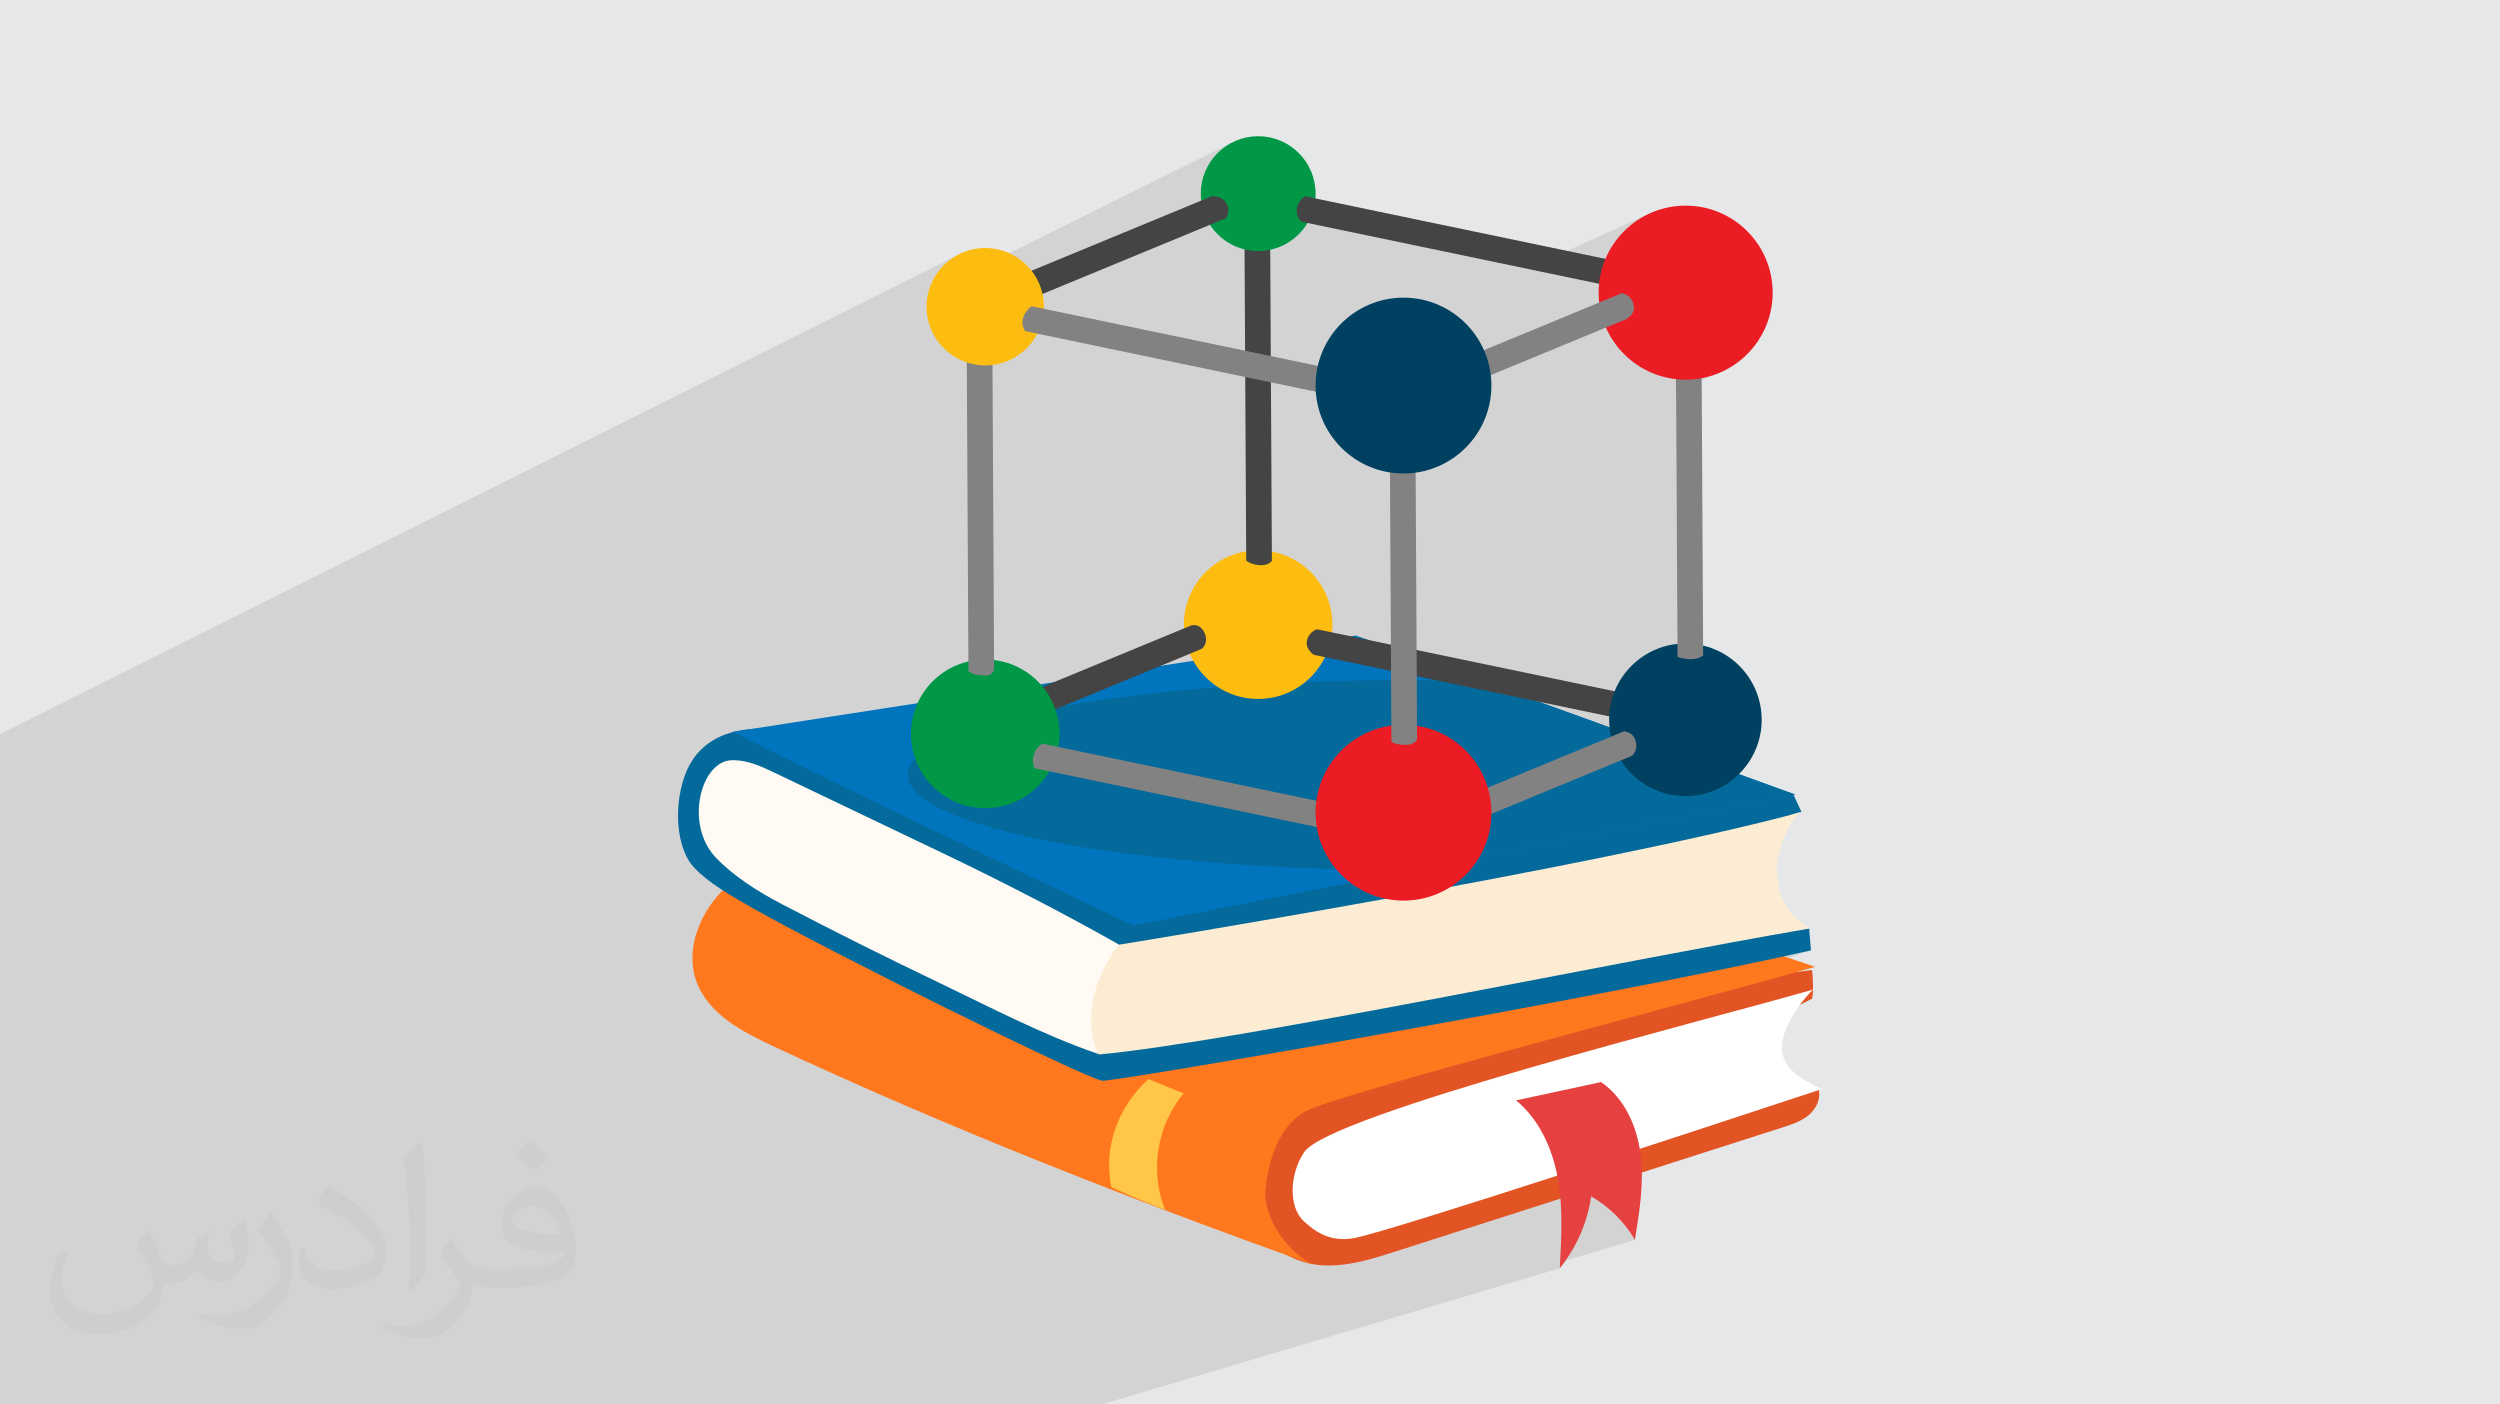 <?xml version="1.0" encoding="UTF-8"?>
<!DOCTYPE svg PUBLIC "-//W3C//DTD SVG 1.1//EN" "http://www.w3.org/Graphics/SVG/1.1/DTD/svg11.dtd">
<!-- Creator: CorelDRAW 2020 (64-Bit) -->
<svg xmlns="http://www.w3.org/2000/svg" xml:space="preserve" width="94.192mm" height="52.917mm" version="1.1" style="shape-rendering:geometricPrecision; text-rendering:geometricPrecision; image-rendering:optimizeQuality; fill-rule:evenodd; clip-rule:evenodd"
viewBox="0 0 9404.92 5283.66"
 xmlns:xlink="http://www.w3.org/1999/xlink"
 xmlns:xodm="http://www.corel.com/coreldraw/odm/2003">
 <defs>
  <style type="text/css">
   <![CDATA[
    .fil0 {fill:#E6E7E8}
    .fil14 {fill:#009846;fill-rule:nonzero}
    .fil16 {fill:#004060;fill-rule:nonzero}
    .fil11 {fill:#0075BE;fill-rule:nonzero}
    .fil8 {fill:#04699B;fill-rule:nonzero}
    .fil13 {fill:#444444;fill-rule:nonzero}
    .fil15 {fill:#828282;fill-rule:nonzero}
    .fil3 {fill:#E25423;fill-rule:nonzero}
    .fil6 {fill:#E54141;fill-rule:nonzero}
    .fil17 {fill:#EC1C24;fill-rule:nonzero}
    .fil9 {fill:#FCECD4;fill-rule:nonzero}
    .fil12 {fill:#FDBD10;fill-rule:nonzero}
    .fil4 {fill:#FF781D;fill-rule:nonzero}
    .fil7 {fill:#FFC648;fill-rule:nonzero}
    .fil10 {fill:#FFFAF3;fill-rule:nonzero}
    .fil5 {fill:white;fill-rule:nonzero}
    .fil2 {fill:#373435;fill-opacity:0.031}
    .fil1 {fill:#2B2A29;fill-opacity:0.102}
   ]]>
  </style>
 </defs>
 <g id="Layer_x0020_1">
  <polygon class="fil0" points="-0,0 9404.92,0 9404.92,5283.66 -0,5283.66 "/>
  <polygon class="fil1" points="6199.4,805.89 5746.54,1011.49 4895.13,834.06 4892.47,831.24 4890,828.27 4887.7,825.13 4885.59,821.82 4883.7,818.33 4882.02,814.66 4880.57,810.79 4879.37,806.73 4877.87,796.81 4878.21,786.61 4880.27,776.47 4883.92,766.74 4888.98,757.76 4895.33,749.87 4902.82,743.42 4911.29,738.76 4592.66,892.32 4580.42,881.21 4566.48,865.87 4554.04,849.23 4553.88,848.96 4612.11,820.75 4551.85,845.64 4543.21,831.42 4534.12,812.54 4526.86,792.69 4521.53,771.99 4518.26,750.54 4517.14,728.46 4518.26,706.37 4521.53,684.91 4526.86,664.21 4534.12,644.36 4543.21,625.48 4554.04,607.67 4566.48,591.05 4580.42,575.7 4595.76,561.76 4612.39,549.33 4630.2,538.5 3491.5,1103.84 3495.53,1088.19 3502.95,1067.91 3512.24,1048.61 3523.31,1030.41 3536.01,1013.42 3550.26,997.74 3565.93,983.49 3582.93,970.78 3601.13,959.73 -0,2762.25 -0,2839.27 -0,2876.87 -0,2919.22 -0,2944.76 -0,3008.25 -0,3037.53 -0,3053.67 -0,3055.77 -0,3067.87 -0,3098.6 -0,3104.46 -0,3123.44 -0,3151.57 -0,3171.34 -0,3520.83 -0,3952.16 -0,3954.99 -0,4040.24 -0,4046.04 -0,4048.93 -0,4050.96 -0,4052.25 -0,4072.96 -0,4077.94 -0,4086.32 -0,4114.58 -0,4126.76 -0,4142.89 -0,4225.73 -0,4232.59 -0,4268.93 -0,4319.69 -0,4321.6 -0,4346.1 -0,4401.44 -0,4409.45 -0,4447.36 -0,4452.84 -0,4465 -0,4479.11 -0,4554.01 -0,4556.57 -0,4633.02 -0,4730.31 -0,4751.5 -0,5032.19 -0,5080.3 -0,5122.41 -0,5129.37 -0,5283.66 423.7,5283.66 430.43,5283.66 638.72,5283.66 672.96,5283.66 807.89,5283.66 1052.85,5283.66 1263.33,5283.66 1604.29,5283.66 1649.18,5283.66 1848.78,5283.66 1885.76,5283.66 2010.77,5283.66 2136.58,5283.66 2140.41,5283.66 2185.91,5283.66 2206.17,5283.66 2220.07,5283.66 2488.31,5283.66 2660.38,5283.66 2663.73,5283.66 2736.17,5283.66 3086.48,5283.66 3104.22,5283.66 3124.82,5283.66 3234.14,5283.66 3279.84,5283.66 3379.1,5283.66 3433.98,5283.66 4072.47,5283.66 4142.82,5283.66 5867.72,4771.23 5868.32,4760.63 5868.91,4750.03 5869.01,4748.28 6150.45,4664.41 6142.88,4651.86 6134.9,4639.56 6126.52,4627.53 6117.76,4615.79 6108.6,4604.35 6099.09,4593.21 6089.21,4582.37 6078.99,4571.87 6068.42,4561.7 6057.54,4551.89 6046.35,4542.43 6034.84,4533.35 6023.05,4524.64 6010.98,4516.33 5998.65,4508.42 5986.05,4500.93 5872.17,4535.85 5871.65,4527.18 5870.91,4516.62 5870.05,4506.08 5869.07,4495.54 5867.97,4485.02 5866.74,4474.51 5865.36,4464.01 5863.85,4453.54 5862.2,4443.07 5860.39,4432.62 5856.27,4411.76 5851.46,4390.99 5845.93,4370.36 5839.68,4349.93 5832.69,4329.75 5824.95,4309.87 5816.44,4290.34 5807.17,4271.22 5797.09,4252.57 5786.22,4234.45 5774.53,4216.89 5762.01,4199.95 5748.64,4183.7 5734.42,4168.18 5719.33,4153.45 5714.24,4149.02 6524.13,3886.03 6512.67,3889.68 6501.66,3892.98 6491.15,3895.88 6481.19,3898.36 6471.82,3900.4 6463.1,3901.95 6455.07,3903.01 5709.82,4145.17 5703.37,4139.56 4872.47,4409.82 4876.15,4396.99 4882.34,4379.81 4889.57,4363.38 4897.76,4347.93 4906.84,4333.61 4919.95,4319.62 4940.39,4304.46 4967.73,4288.24 5001.54,4271.01 5041.37,4252.88 5086.81,4233.93 5137.41,4214.22 5192.76,4193.86 5252.42,4172.91 5315.94,4151.47 4550.53,4404.11 4546.22,4391.71 6828.13,3637.15 6777.87,3651.39 6723.33,3666.66 6664.88,3682.87 6602.88,3699.95 6537.71,3717.81 6469.73,3736.35 6399.28,3755.5 6326.75,3775.18 6252.49,3795.29 6176.88,3815.75 6100.26,3836.49 6023.02,3857.4 5945.51,3878.42 5868.09,3899.45 5791.13,3920.4 5716.8,3940.71 6812.72,3575.43 6733.54,3593.02 6648.65,3611.34 6558.61,3630.31 6463.95,3649.84 6365.23,3669.83 6262.98,3690.21 6162.57,3709.94 6806.03,3493.32 6736.95,3505.27 6663.98,3518.19 6587.41,3532.01 6507.54,3546.64 6424.66,3562.02 6339.08,3578.04 6251.09,3594.65 6160.97,3611.75 6069.04,3629.28 5975.58,3647.15 5880.9,3665.28 5785.28,3683.59 5689.04,3702.02 5592.44,3720.47 5495.82,3738.86 5399.45,3757.12 5303.62,3775.17 5208.63,3792.94 5114.81,3810.33 5022.41,3827.29 4931.75,3843.7 4843.13,3859.52 4756.83,3874.65 4673.16,3889.02 4609.64,3899.67 6411.5,3267.02 6413.57,3265.19 6414.48,3263.64 6442.2,3253.9 6430.81,3257.7 6419.47,3260.72 6415.77,3261.44 6415.84,3261.31 6418.27,3255.79 6420.83,3249.04 6423.48,3241.46 6426.16,3233.48 6428.85,3225.51 6431.48,3217.93 6434.05,3211.18 6436.49,3205.66 6438.75,3201.77 6440.81,3199.94 4343.32,3941.16 4304.53,3946.66 4242.83,3954.79 4235.61,3955.65 6777.3,3054.82 6766.01,3056.99 6754.66,3060.02 6743.28,3063.81 4223.88,3957.06 4185.83,3961.61 4133.82,3967.03 4130.54,3962.25 4125.11,3948.77 4119.58,3932.61 4119,3930.6 6753.56,2989.09 6716.64,2975.73 6679.73,2962.37 6642.81,2949.01 6605.91,2935.65 6569,2922.3 6532.11,2908.94 6495.22,2895.58 6458.32,2882.23 6421.44,2868.88 6384.55,2855.53 6347.68,2842.18 6310.81,2828.83 6273.94,2815.48 6237.08,2802.14 6200.21,2788.8 6163.37,2775.46 6126.51,2762.12 6103.35,2753.73 6110.71,2750.7 6102.98,2753.6 6089.68,2748.79 6054.91,2736.2 6053.59,2709.81 6078.85,2700.23 6054.12,2695.08 6054.96,2678.44 6059.32,2649.94 6066.39,2622.44 6076.03,2596.08 6076.36,2595.39 6392.34,2474.27 6389.58,2475.3 6386.75,2476.22 6386.57,2476.27 6386.4,2476.32 6386.22,2476.37 6386.04,2476.42 6385.87,2476.47 6385.69,2476.51 6385.51,2476.56 6385.33,2476.61 6384.95,2476.71 6384.56,2476.82 6384.18,2476.92 6383.8,2477.02 6383.42,2477.12 6383.03,2477.21 6382.64,2477.3 6382.25,2477.39 6381.81,2477.49 6381.38,2477.59 6380.94,2477.69 6380.5,2477.78 6380.05,2477.88 6379.61,2477.97 6379.17,2478.05 6378.72,2478.14 6378.39,2478.21 6378.05,2478.27 6377.72,2478.33 6377.4,2478.39 6377.07,2478.45 6376.74,2478.51 6376.4,2478.56 6376.07,2478.62 6375.82,2478.66 6375.57,2478.7 6375.32,2478.74 6375.07,2478.78 6374.82,2478.82 6374.56,2478.86 6374.31,2478.9 6374.06,2478.93 6369.59,2479.44 6365.09,2479.75 6360.59,2479.89 6356.1,2479.86 6351.65,2479.67 6347.26,2479.33 6342.97,2478.86 6338.77,2478.27 6335.18,2477.68 6331.57,2477.03 6327.98,2476.28 6324.41,2475.44 6320.87,2474.48 6317.39,2473.4 6313.98,2472.15 6310.66,2470.74 6305.29,1472.11 6468.76,1402.62 6453.89,1408.48 6438.68,1413.63 6423.15,1418.04 6407.31,1421.7 6391.18,1424.57 6374.8,1426.66 6358.17,1427.92 6341.33,1428.35 6324.49,1427.92 6307.86,1426.66 6305.05,1426.3 6304.42,1307.8 6156.95,1371.47 6145.47,1363.31 6133.09,1353.59 6121.22,1343.3 6109.85,1332.46 6099.01,1321.09 6088.72,1309.21 6079,1296.85 6069.87,1284.01 6061.36,1270.73 6053.48,1257.02 6046.25,1242.9 6042.17,1233.87 6119.31,1199.97 6041.39,1232.15 6039.7,1228.4 6033.83,1213.53 6028.68,1198.33 6024.27,1182.79 6020.62,1166.95 6017.74,1150.83 6015.65,1134.44 6014.39,1117.82 6014.18,1109.52 6078.85,1080.74 6015.64,1067.57 6015.65,1067.5 6017.74,1051.12 6020.62,1035 6024.27,1019.16 6028.68,1003.63 6033.83,988.41 6039.7,973.55 6046.25,959.05 6053.48,944.93 6061.36,931.22 6069.87,917.94 6079,905.11 6088.72,892.74 6099.01,880.87 6109.85,869.49 6121.22,858.65 6133.09,848.37 6145.47,838.64 6158.3,829.51 6171.58,821.01 6185.29,813.12 "/>
  <path class="fil2" d="M557.14 4629.28c17.95,27.21 29.6,53.36 40.96,82.43 8.45,16.91 12.93,48.09 52.57,48.09 11.61,0 28.28,-3.42 43.06,-11.61 16.63,-8.73 29.32,-21.94 35.94,-42l15.85 -53.36 38.57 -19.02 2.64 2.64c-5.27,20.09 -6.59,39.36 -6.59,54.43 0,44.63 38.57,61.56 69.22,61.56 17.95,0 34.09,-8.73 34.09,-25.11 0,-21.13 -8.98,-57.06 -20.62,-89.29 17.95,-17.95 35.94,-35.94 56.53,-50.47l3.17 1.6c8.98,38.04 14,75.56 14,100.66 0,24.57 -10.83,51.79 -19.81,69.49 -18.49,34.87 -51.25,62.62 -90.87,62.62 -30.1,0 -63.65,-15.07 -86.66,-43.06l-1.32 0c-21.66,26.96 -55.22,51.25 -108.86,51.25l-16.63 0c-2.64,35.41 -10.29,60.49 -21.94,82.95 -31.95,62.34 -126.81,106.47 -216.1,106.47 -124.17,0 -186.51,-71.59 -186.51,-166.96 0,-58.91 19.27,-113.6 48.88,-152.42l24.29 10.04c-18.49,35.41 -30.91,68.68 -30.91,101.45 0,89.29 72.66,131.83 156.4,131.83 77.68,0 173.83,-49.41 191.28,-106.72 -6.59,-62.62 -30.1,-91.93 -66.04,-148.99 10.83,-19.02 24.83,-38.04 42.28,-58.38l3.17 0 0 0 0 0 -0.02 -0.09zm1432.14 -336.04c26.15,16.39 51.79,35.66 76.87,57.85 -14,19.81 -31.45,37.79 -53.11,53.64 -25.11,-20.34 -50.19,-37.79 -75.84,-56.27 17.42,-19.55 34.62,-38.29 52.04,-55.22l0 0 0 0 0 0 0 0 0 0 0.03 0zm13.47 244.11c-42.28,0 -76.87,27.75 -76.87,48.34 0,44.13 84.53,57.85 185.72,57.31 -12.68,-51.79 -57.06,-105.68 -108.86,-105.68l0.01 0.03zm-94.86 236.19c54.96,0 103.04,-1.6 139.74,-10.83 40.96,-10.29 75.56,-30.91 75.56,-45.17 0,-3.7 0,-8.19 -1.32,-11.89 -22.98,2.11 -49.41,2.11 -72.38,2.11 -74.49,0 -131.55,-16.91 -154.02,-58.66 -5.55,-11.61 -9.51,-24.57 -9.51,-39.36 0,-40.43 17.42,-79.79 48.09,-107 25.61,-22.45 53.89,-36.44 82.67,-36.44 52.04,0 93.51,41.75 122.57,107.54 15.85,35.94 26.68,77.4 26.68,129.72 0,34.87 -9.51,64.19 -31.17,85.85 -40.43,39.11 -114.92,53.89 -229.04,53.89l-51.79 0 0 0 -13.47 0c-28.28,0 -48.62,-5.02 -64.72,-17.42l-2.64 0c0.79,6.59 1.32,12.93 1.32,19.02 0,25.61 -8.45,58.38 -25.61,84.53 -50.72,75.3 -105.68,108.04 -153.24,108.04 -48.09,0 -107,-18.49 -160.11,-42.54l9.51 -18.49c17.17,7.13 40.96,11.89 73.7,11.89 85.85,0 198.66,-82.43 212.66,-163 -3.17,-6.59 -8.98,-15.32 -17.17,-24.57 -25.11,-29.85 -40.96,-54.68 -55.75,-80.83 12.68,-25.11 24.29,-45.17 35.13,-63.4l4.49 -0.53c36.72,74.77 69.99,117.55 144.23,117.55l11.61 0 0 0 53.89 0 0 0 0 0 0 0 0 0 0 0 0.09 0.01zm-371.98 79c6.34,-34.34 6.87,-72.91 6.87,-108.86l0 -53.36c0,-99.6 -12.68,-244.36 -22.98,-338.68 17.95,-19.27 43.06,-42 62.87,-57.31l5.81 1.6c13.47,118.62 16.63,256 16.63,383.06 0,33.3 -1.32,65.79 -4.49,89.55 -1.85,30.1 -19.27,52.83 -56.53,87.7l-8.19 -3.7zm-382.8 -157.19c1.85,46.77 24.83,83.49 105.15,83.49 49.93,0 92.19,-12.93 138.96,-35.13 8.45,-3.7 12.93,-8.73 12.93,-12.93 0,-29.32 -22.45,-68.15 -60.23,-103.55 -36.72,-33.3 -85.34,-62.62 -130.76,-82.18 -15.6,-6.59 -20.62,-13.47 -20.62,-20.09 0,-13.47 17.95,-41.75 32.77,-62.09l5.02 -0.53c52.04,27.21 110.17,67.64 153.24,112.53 39.11,41.47 63.4,83.49 63.4,129.19 0,33.81 -10.29,65.51 -26.96,95.11 -57.06,28.79 -117.83,50.72 -178.06,50.72 -73.17,0 -123.1,-34.34 -123.1,-114.92 0,-8.73 0,-22.19 3.17,-39.64l25.11 0 0 0 0 0 0 0 0 0 0 0 -0.02 0zm-132.37 -132.9l45.45 73.45c16.63,27.21 32.23,56.81 32.23,103.55l0 59.7c0,48.34 -30.91,100.13 -80.83,151.38 -39.11,34.62 -73.7,49.41 -105.68,49.41 -47.55,0 -101.98,-14.79 -164.85,-41.75l7.13 -18.49c19.81,5.27 42.79,9.77 71.06,9.77 90.36,-0.53 182.8,-66.57 225.08,-147.15 5.02,-9.26 6.87,-17.95 6.87,-24.04 0,-9.26 -5.02,-19.55 -8.98,-28.79 -22.98,-43.31 -48.62,-82.95 -76.87,-119.68 14.79,-23.25 29.6,-45.7 45.7,-67.9l3.7 0.53 0 0 0 0 0 0 0 0 0 0 -0.02 0.01z"/>
  <g id="_1962224800192">
   <path class="fil3" d="M6455.07 3903.01c81.81,-8.48 289.82,-107.53 362.26,-146.45 0,0 7.29,-25.56 -0.25,-107.46 -803.31,103.14 -1606.62,206.29 -2409.93,309.43 52.58,178.22 110.34,354.89 173.2,529.75 13.74,38.2 28.51,77.6 57.07,106.45 28.57,28.86 74.97,44.19 110.79,25.1 36.29,86.36 133.32,134.54 226.83,140.21 93.51,5.66 185.26,-23.27 274.46,-51.87 485.33,-155.6 970.66,-311.2 1456,-466.8 35.08,-11.24 71.13,-23.02 99.3,-46.75 28.17,-23.73 46.83,-62.66 35.99,-97.85 -120.03,-21.83 -240.06,-43.66 -360.08,-65.5 -8.55,-42.75 -17.08,-85.5 -25.63,-128.26z"/>
   <path class="fil4" d="M2906.96 3934.94c-114.88,-53.82 -239.21,-118.92 -285.03,-237.21 -48.54,-125.34 12.41,-271.85 111.61,-362.55 99.2,-90.69 1717.36,-489.31 1717.36,-489.31 0,0 1607.63,527.8 2377.23,791.28 -512.08,146.07 -1815.58,482.61 -1922.07,546.33 -106.48,63.73 -134.9,202.36 -144.96,286.07 -10.57,88 52.87,217.07 175.47,287.15 -675.2,-241.53 -1378.95,-516.91 -2029.62,-821.76z"/>
   <path class="fil5" d="M4906.66 4596.02c57.95,52.68 113.8,75.88 190.69,60.94 139.88,-27.19 1321.12,-416.16 1756.95,-560.14 -78.91,-33.57 -147.49,-78.78 -151.15,-150.49 -3.28,-63.97 51.94,-158.18 117.24,-223.62 -390.71,113.29 -1814.3,468.14 -1913.55,610.91 -50.75,72.99 -65.97,202.61 -0.18,262.41z"/>
   <path class="fil6" d="M6023.11 4070.72c-106.59,22.95 -213.17,45.9 -319.75,68.85 87.54,71.73 136.92,181.68 157.02,293.06 20.09,111.37 13.75,225.61 7.33,338.61 62.54,-77.44 103.85,-171.84 118.33,-270.3 67.85,38.84 125.18,95.85 164.4,163.48 17.27,-105.78 34.6,-213.28 21.64,-319.67 -12.95,-106.4 -60.55,-213.47 -148.97,-274.03z"/>
   <path class="fil7" d="M4383.34 4551.12c-58.82,-143.73 -30.96,-319.19 69.49,-437.63 -44.25,-17.99 -88.51,-36 -132.77,-54 -113.84,104.41 -170.29,255.08 -139.23,406.39 0,0 118.46,55.21 202.5,85.23z"/>
   <path class="fil8" d="M6444.13 3204.06c-7.24,-27.02 -28.71,85.87 -35.96,58.84 120.21,-18.61 248.91,-189.47 369.12,-208.08 -12.02,-25.89 -18.31,-39.44 -30.33,-65.33 -1224.86,-96.47 -2450.61,-178.46 -3676.43,-245.91 -91.44,-5.03 -184.44,-9.92 -272.05,2.28 -87.63,12.2 -191.32,57.1 -230.45,196.84 -36.6,130.71 -12.23,262.43 42.9,320.76 55.13,58.32 136.31,104.81 216.04,150.19 291.48,165.91 1230.87,631.11 1317.31,651.55 -21.58,17.29 1856.15,-306.37 2668.44,-489.78l-6.69 -82.11c-102.81,-23.03 -259.07,-266.23 -361.89,-289.26z"/>
   <path class="fil9" d="M4210.18 3553.86c-103.09,52.31 -217.07,218.81 -76.35,413.17 527.04,-50.13 1957.21,-351.73 2672.2,-473.71 -118.39,-84.63 -112.61,-155.22 -121.78,-210.36 -7.79,-46.85 39.9,-199.54 93.05,-228.14 -785.01,211.28 -2567.12,499.04 -2567.12,499.04z"/>
   <path class="fil10" d="M2765.63 2859.9c-4.28,-0.17 -8.59,-0.2 -12.91,-0.08 -116.4,3.19 -179.12,241.23 -59.33,367.04 61.84,64.95 153.52,125.77 250.92,176 191.66,99.92 386.62,197.4 584.29,292.07 192.46,92.16 392.65,197.69 603.03,270.02 -74.77,-172.74 23.55,-344.44 78.55,-411.1 -202.51,-114.75 -437.95,-236.39 -654.48,-339.93 -215.61,-103.1 -431.23,-206.2 -646.84,-309.28 -43.62,-20.87 -91.87,-42.73 -143.22,-44.75z"/>
   <path class="fil11" d="M2757.42 2753.13c776.51,-121.69 1566.88,-240.62 2343.38,-362.29 548.08,198.39 1100.01,398.17 1652.76,598.25 -830.04,164.36 -1660.1,328.72 -2490.15,493.08 -493.98,-237.64 -1017.08,-479.65 -1505.99,-729.05z"/>
   <path class="fil8" d="M3415.21 2915.76c0,197.34 841.85,357.33 1880.32,357.33 8.08,0 16.1,-0.04 24.15,-0.06 477.96,-94.65 955.91,-189.29 1433.87,-283.93 -393.78,-142.54 -787.08,-284.91 -1178.94,-426.74 -91.07,-2.58 -184.24,-3.92 -279.09,-3.92 -1038.48,0 -1880.32,159.98 -1880.32,357.33z"/>
   <path class="fil12" d="M5012.63 2349.9c0,-154.34 -125.12,-279.45 -279.47,-279.45 -154.34,0 -279.46,125.11 -279.46,279.45 0,154.35 125.12,279.47 279.46,279.47 154.35,0 279.47,-125.12 279.47,-279.47z"/>
   <path class="fil13" d="M4698.92 2115.78c19.85,9.67 46.53,14.51 67.9,6.92 7.6,-2.71 13.4,-7.09 17.97,-12.58l-6.57 -1227.54 -96.59 0.52 6.58 1225.57c3.34,2.7 6.82,5.22 10.71,7.11z"/>
   <path class="fil14" d="M4949.2 728.46c0,-119.32 -96.71,-216.02 -216.02,-216.02 -119.31,0 -216.03,96.7 -216.03,216.02 0,119.3 96.72,216.02 216.03,216.02 119.31,0 216.02,-96.72 216.02,-216.02z"/>
   <path class="fil13" d="M4619.38 805.55c7.38,-23.34 -4.85,-50.67 -27.71,-60.86 -9.88,-4.4 -20.43,-6.3 -31.17,-7.14l-788.02 325.5 36.87 89.26 802.75 -331.57c3.05,-4.83 5.58,-9.87 7.27,-15.2z"/>
   <path class="fil13" d="M4534.64 2389.14c-5.63,-17.79 -20.3,-37.43 -41.12,-37.62 -3.94,-0.03 -7.73,0.35 -11.43,0.98l-775.74 320.41 36.87 89.26 778.02 -321.35c14.96,-12.81 19.46,-32.49 13.39,-51.68z"/>
   <path class="fil14" d="M3985.82 2760.65c0,-154.35 -125.12,-279.46 -279.46,-279.46 -154.34,0 -279.46,125.11 -279.46,279.46 0,154.33 125.12,279.46 279.46,279.46 154.34,0 279.46,-125.13 279.46,-279.46z"/>
   <path class="fil15" d="M3686.04 2539.86c9.27,0.81 21.85,2.01 33.34,0.39 7.09,-2.97 13.32,-7.26 17.15,-13.93 1.15,-1.99 2.21,-4.02 3.27,-6.06l-6.5 -1212.98 -96.58 0.52 6.52 1216.51c11.78,11.06 24.46,13.98 42.81,15.56z"/>
   <path class="fil13" d="M4911.29 738.76c-23.81,9.76 -38.56,42.21 -31.92,67.97 2.87,11.1 8.47,20.02 15.76,27.33l1183.72 246.69 19.71 -94.56 -1187.26 -247.43z"/>
   <path class="fil13" d="M4954.27 2367.2c-29.49,10.53 -50.24,46.2 -31.32,75.76 5.13,8.02 11.74,14.68 19.2,20.38l1136.7 236.9 19.71 -94.56 -1144.29 -238.48z"/>
   <path class="fil15" d="M3920.31 2797.34c-10.08,6.2 -19.43,16.68 -23.33,23.86 -7.09,13.05 -11.59,27.68 -11.33,42.7 0.17,10.3 2.85,18.88 7.17,26.37l1133.7 236.26 19.7 -94.56 -1125.91 -234.63z"/>
   <path class="fil16" d="M6627.36 2707.77c0,-158.47 -128.48,-286.94 -286.94,-286.94 -158.48,0 -286.94,128.47 -286.94,286.94 0,158.47 128.46,286.94 286.94,286.94 158.46,0 286.94,-128.47 286.94,-286.94z"/>
   <path class="fil15" d="M6338.77 2478.27c11.01,1.73 23.42,2.28 35.29,0.66 0.67,-0.09 1.35,-0.2 2.01,-0.31 0.89,-0.15 1.77,-0.3 2.66,-0.48 1.19,-0.23 2.37,-0.47 3.52,-0.75 1.04,-0.23 2.07,-0.5 3.09,-0.78 0.48,-0.13 0.95,-0.25 1.42,-0.39 7.62,-2.29 14.64,-5.79 20.46,-10.82l-6.2 -1158.12 -96.59 0.52 6.24 1162.94c8.74,3.99 18.55,6.04 28.12,7.53z"/>
   <path class="fil17" d="M6668.69 1100.97c0,-180.8 -146.56,-327.36 -327.36,-327.36 -180.8,0 -327.36,146.57 -327.36,327.36 0,180.8 146.57,327.37 327.36,327.37 180.81,0 327.36,-146.58 327.36,-327.37z"/>
   <path class="fil15" d="M6146.35 1152.35c-3.92,-29.97 -22.03,-43.5 -44.69,-49.57l-745.84 308.06 36.87 89.26 726.61 -300.13c15.82,-11.67 30.18,-23.65 27.05,-47.63z"/>
   <path class="fil15" d="M6155.75 2807.83c0.23,-33.9 -16.8,-51.17 -45.04,-57.13l-772.44 319.06 36.86 89.26 765.34 -316.12c8.97,-9.88 15.18,-21.41 15.28,-35.07z"/>
   <path class="fil17" d="M5610.61 3057.31c0,-182.64 -148.06,-330.72 -330.7,-330.72 -182.64,0 -330.71,148.08 -330.71,330.72 0,182.65 148.07,330.71 330.71,330.71 182.64,0 330.7,-148.06 330.7,-330.71z"/>
   <path class="fil15" d="M5294.96 2802.01c18.04,-1.5 28.8,-8.67 36.03,-18.91l-6.04 -1127.54 -96.58 0.52 6.08 1135.6c18.01,9.65 47.69,11.4 60.52,10.33z"/>
   <path class="fil12" d="M3927.12 1153.84c0,-121.93 -98.84,-220.77 -220.77,-220.77 -121.93,0 -220.76,98.84 -220.76,220.77 0,121.93 98.83,220.78 220.76,220.78 121.93,0 220.77,-98.85 220.77,-220.78z"/>
   <path class="fil15" d="M3882.06 1152.35c-13.18,5.77 -25.09,24.28 -29.77,33.96 -8.21,16.96 -8.15,37.11 0.97,53.86 1.03,1.88 2.11,3.71 3.23,5.52l1170.04 243.84 19.71 -94.57 -1164.17 -242.61z"/>
   <path class="fil16" d="M5610.61 1450.51c0,-182.65 -148.06,-330.71 -330.7,-330.71 -182.64,0 -330.71,148.06 -330.71,330.71 0,182.64 148.07,330.71 330.71,330.71 182.64,0 330.7,-148.07 330.7,-330.71z"/>
  </g>
 </g>
</svg>
